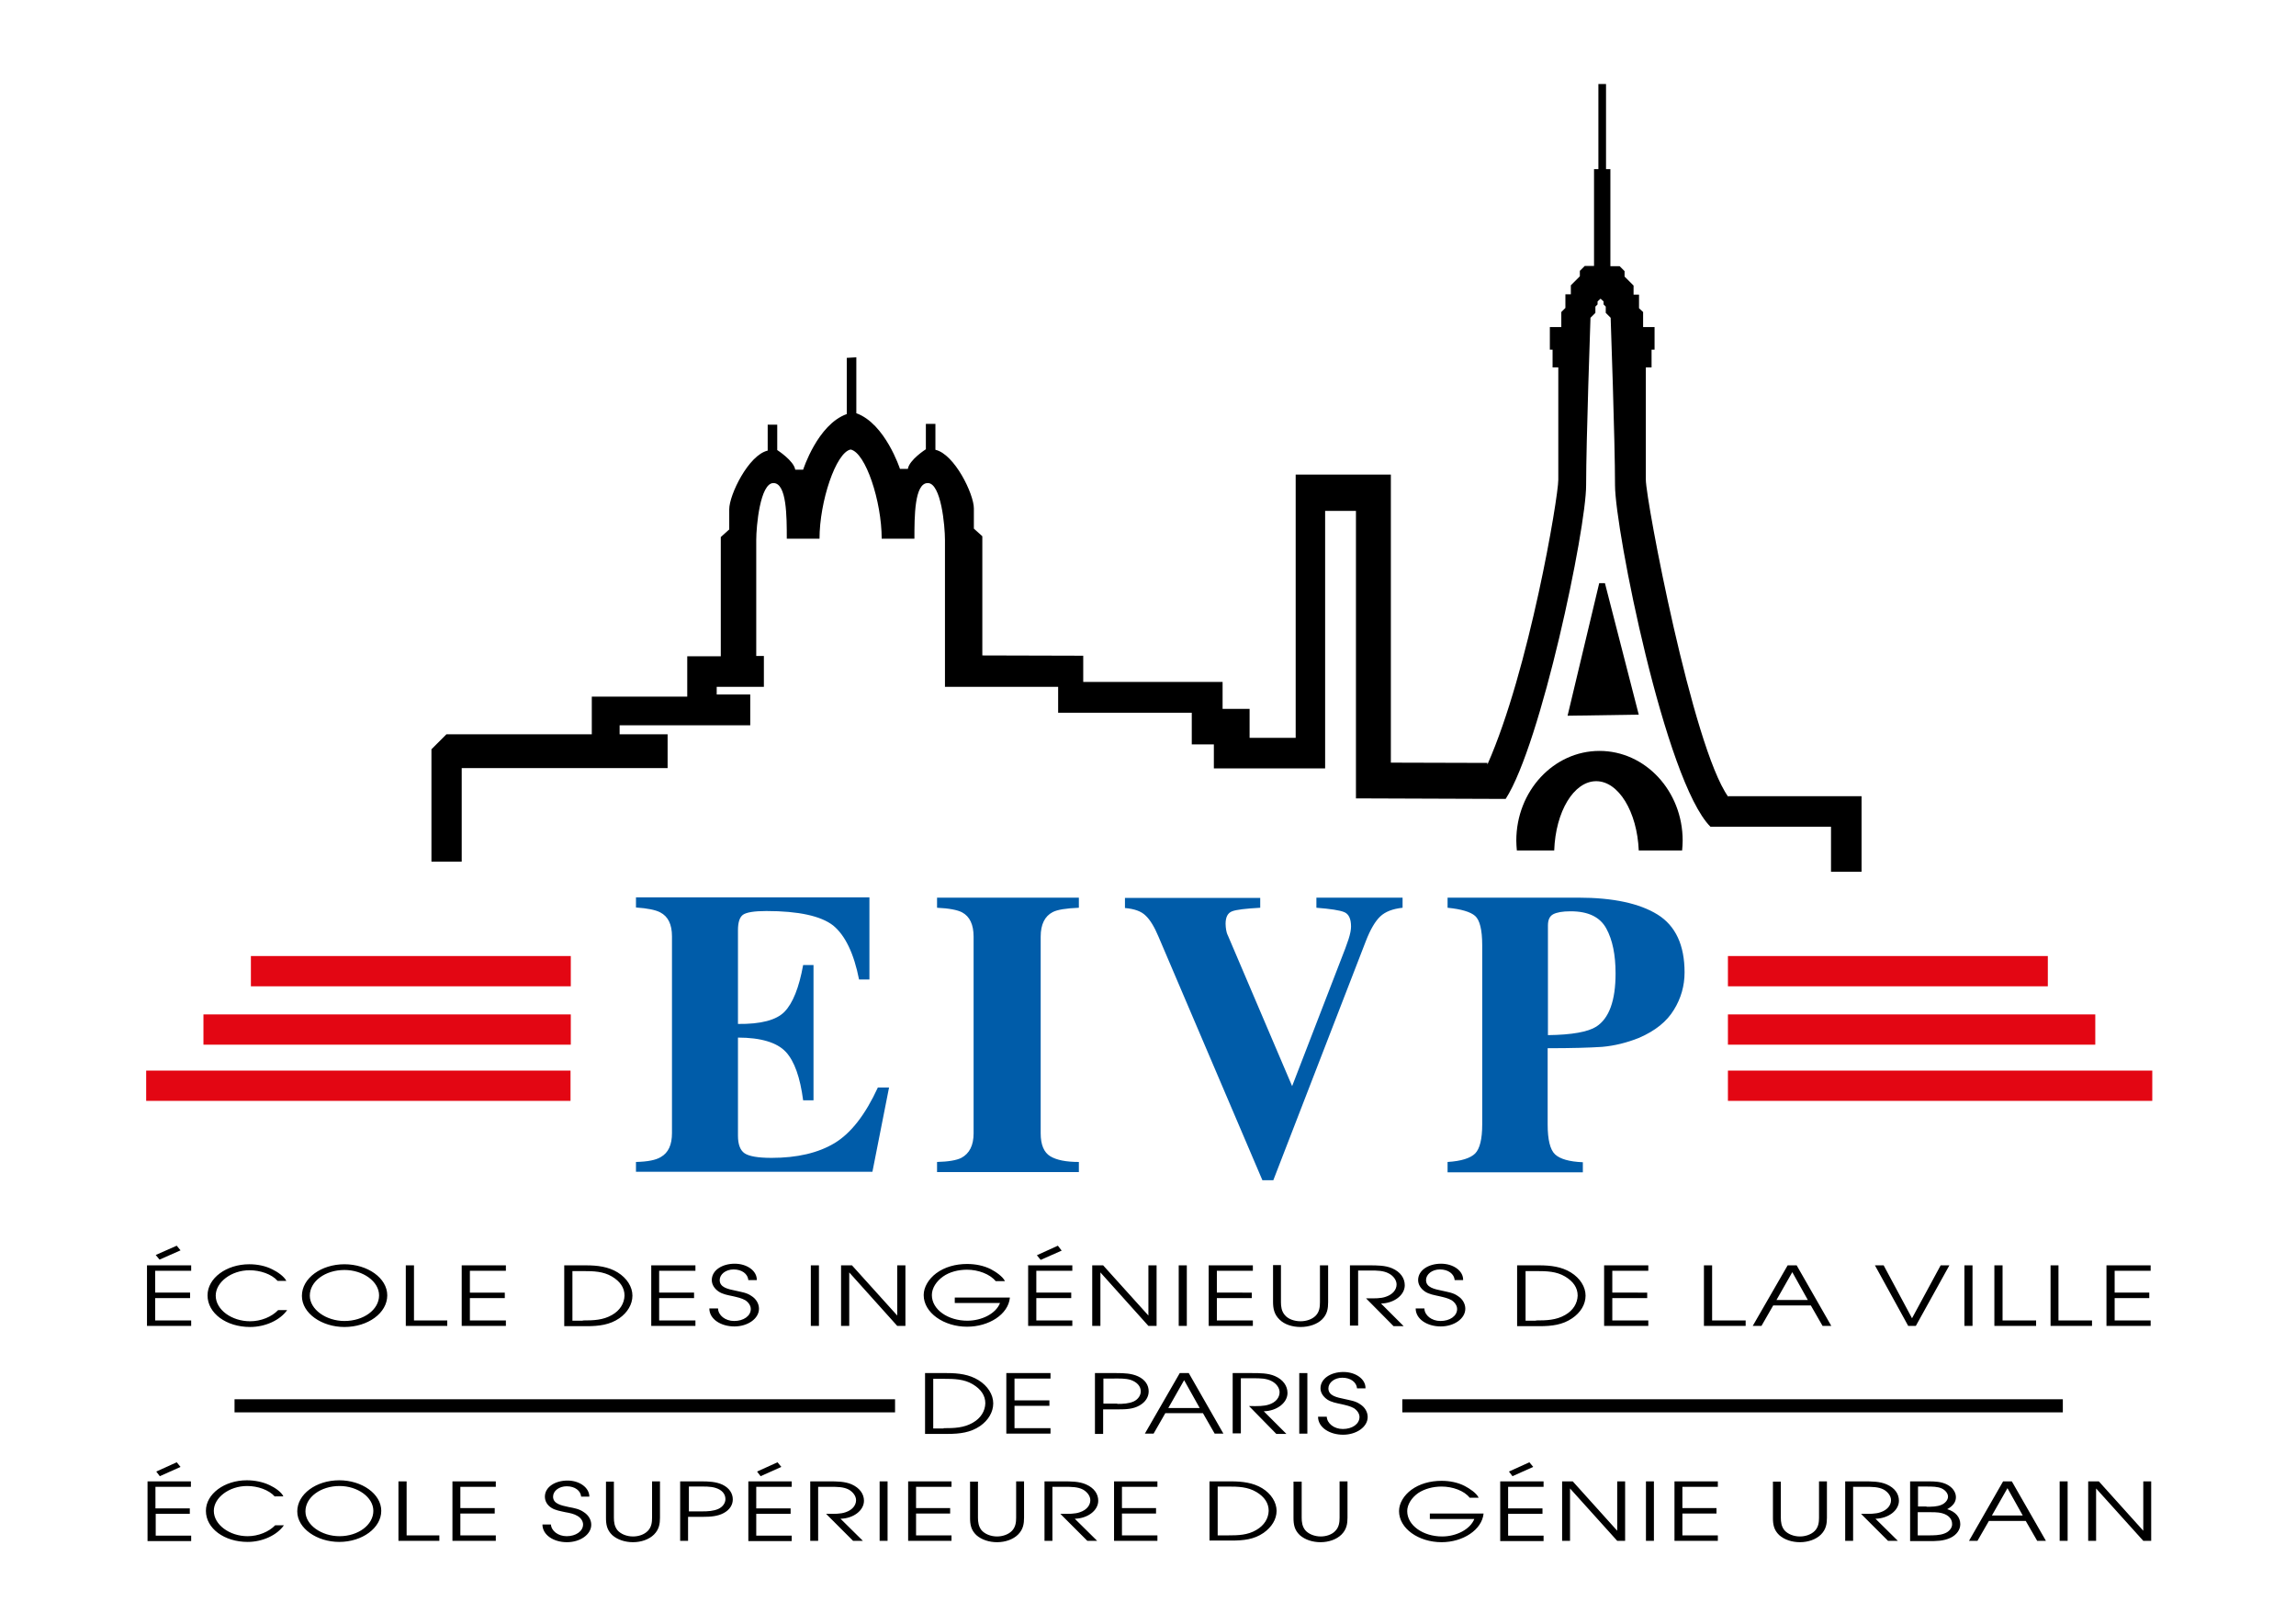 <svg id="Calque_1" xmlns="http://www.w3.org/2000/svg" viewBox="0 0 841.9 595.3"><style>.st0{stroke-width:2.97}.st0,.st1,.st2{fill:none;stroke:#000;stroke-miterlimit:10}.st1{stroke-width:2.971}.st2{stroke-width:2.966}.st3{fill:none;stroke-width:2.909}.st3,.st4,.st5{stroke:#000;stroke-miterlimit:10}.st4{fill:none;stroke-width:2.915}.st5{stroke-width:2.921}.st5,.st6{fill:none}.st7{fill:#e30613}.st8{fill:#005ca9}</style><path d="M339.2 503.4h8c4.3 0 8.2.5 11.6 2.6 3.4 2.1 5.4 5.3 5.4 8.5s-1.8 6.2-4.8 8.3c-3.5 2.4-7.4 2.9-12 2.9h-8.2v-22.3zm6.8 20.2c3.9 0 7.4-.1 10.7-2 3-1.7 4.5-4.3 4.6-7.1 0-2.9-1.6-5.2-4.6-7-3.2-1.9-6.7-2-10.7-2h-3.8v18.2h3.8zm23-20.2h16.2v2H372v8h12.8v2H372v8.2h13.2v2H369zm32.6 0h7.8c2.8 0 5.5.1 7.9 1.2 2.6 1.2 3.9 3.2 3.9 5.5 0 2-1.1 3.9-3.4 5.2-2.3 1.3-4.9 1.4-7.7 1.4h-5.6v9h-3v-22.3zm8.1 11.3c2.1 0 4.2-.1 6-.9 1.7-.8 2.6-2.3 2.6-3.7 0-1.9-1.4-3.4-3.7-4.2-2-.6-4.1-.5-6.2-.5h-3.8v9.2h5.1zm22.9-11.3h3.3l12.7 22.2h-3.2l-4.3-7.5h-13.8l-4.3 7.5h-3.2l12.8-22.2zm7.3 12.8l-5.7-10.2-5.8 10.2h11.5zm12.2-12.8h7c2.8 0 5.9 0 8.4 1.1 3 1.3 4.6 3.6 4.6 6.2 0 3.6-3.9 6.6-8.7 6.7l8.3 8.3H468l-10-10.2h.9c2.1 0 4.5.1 6.5-.6 2.4-.8 3.8-2.5 3.8-4.5 0-1.5-1.1-3.1-2.8-4-2-1.1-4.4-1.1-6.7-1.1H455v20.2h-3v-22.1z"/><path class="st0" d="M477.9 525.6v-22.2"/><path d="M486.5 519.4c.1 2.4 2.6 4.5 5.9 4.5 3.4 0 6.1-1.8 6.1-4.4 0-1.2-.8-2.4-2-3.2-1.4-.8-2.9-1.1-4.6-1.5-1.8-.4-3.7-.7-5.2-1.7-1.6-1.1-2.5-2.6-2.5-4.1 0-3.6 3.8-6 8.4-6 4.5 0 8.2 2.6 8.1 6h-3.1c-.2-2.3-2.4-3.9-5.4-3.9-2.9 0-5.1 1.8-5.1 3.9 0 2.7 3 3.3 5.9 3.9 2.1.5 4 .7 5.7 1.9 1.8 1.1 2.8 2.9 2.8 4.7 0 3.7-4.2 6.5-9 6.5-5 0-9.2-2.7-9.2-6.6h3.2zM54.1 543.1H70v2H57v7.9h12.6v2H57.1v8h13v2h-16v-21.9zm10.7-7l1.4 1.7-7.6 3.4-1.3-1.7 7.5-3.4zm37-66.5c-2.2-2.5-6.4-3.9-10.3-3.9-6.7 0-12.4 4.4-12.4 9.3 0 5.2 5.9 9.4 12.6 9.4 4 0 7.9-1.6 10.3-4.1h3.3c-2.6 3.7-8 6.2-13.6 6.2-8.7 0-15.6-5-15.6-11.6 0-6.3 6.9-11.4 15.3-11.4 3 0 6 .6 8.5 1.9 1.9.9 4.3 2.6 5.1 4.2h-3.2zm40.2 5.3c0 6.5-7.1 11.6-15.7 11.6-8.3 0-15.6-5-15.6-11.4 0-6.5 7.1-11.6 15.6-11.6 8.4 0 15.7 5 15.7 11.4m-3 0c0-5.1-5.9-9.3-12.7-9.3-7.1 0-12.7 4.2-12.7 9.4 0 5.1 6 9.3 12.7 9.3 7 0 12.7-4.1 12.7-9.4m9.8-11h3v20.2H164v2h-15.2zm20.5 0h16.2v2h-13.2v8h12.8v2h-12.8v8.2h13.2v2h-16.2zm37.6 0h8c4.2 0 8.2.5 11.6 2.6 3.4 2.1 5.4 5.3 5.4 8.5s-1.8 6.2-4.8 8.3c-3.5 2.4-7.4 2.9-12 2.9h-8.2v-22.3zm6.8 20.2c3.9 0 7.4-.1 10.7-2 3-1.7 4.5-4.3 4.6-7.1 0-2.9-1.6-5.2-4.6-7-3.2-1.9-6.7-2-10.7-2h-3.8v18.2h3.8zm25.1-20.2H255v2h-13.3v8h12.8v2h-12.8v8.2H255v2h-16.2zm24.5 15.9c.1 2.4 2.6 4.5 5.9 4.5 3.4 0 6.1-1.8 6.1-4.4 0-1.2-.8-2.4-2-3.2-1.4-.8-2.9-1.1-4.6-1.5-1.9-.4-3.7-.7-5.2-1.7-1.6-1.1-2.5-2.6-2.5-4.2 0-3.6 3.8-6 8.4-6 4.5 0 8.2 2.6 8.1 6h-3.1c-.2-2.3-2.4-3.9-5.4-3.9-2.9 0-5.1 1.8-5.1 3.9 0 2.7 3 3.3 5.9 3.9 2.1.5 4 .7 5.7 1.9 1.8 1.1 2.8 2.9 2.8 4.7 0 3.7-4.2 6.5-9 6.5-5 0-9.2-2.7-9.2-6.6h3.2z"/><path class="st1" d="M298.8 486.1v-22.2"/><path d="M308.4 463.9h4l16.6 18.4v-18.4h3v22.2h-3l-17.6-19.6v19.6h-3zm61.9 11.9c-.6 6.1-7.7 10.6-15.7 10.6-8.5 0-15.9-5.1-15.9-11.6 0-2.9 1.8-5.9 4.6-8 3.1-2.3 7.1-3.4 11.3-3.4 3.1 0 6.1.6 8.7 1.9 1.9 1 4.4 2.7 5.2 4.4h-3.4c-2.1-2.6-6.4-4.2-10.5-4.2-3.2 0-6.4.8-8.8 2.5-2.4 1.7-4.1 4.2-4.1 6.8 0 5.4 6 9.4 13 9.4 5.3 0 10.5-2.6 12-6.5h-16.6v-2h20.2zm6.7-11.9h16.2v2H380v8h12.8v2H380v8.2h13.2v2H377v-22.2zm10.9-7.2l1.4 1.8-7.7 3.4-1.4-1.7 7.7-3.5zm12.6 7.2h4l16.6 18.4v-18.4h3v22.2h-3l-17.6-19.6v19.6h-3z"/><path class="st1" d="M433.7 486.1v-22.2"/><path d="M443.2 463.9h16.2v2h-13.2v8H459v2h-12.8v8.2h13.2v2h-16.2zm26.5 0v13.5c0 1.6.2 3.3 1.4 4.7 1.2 1.5 3.5 2.3 5.8 2.3 2.1 0 4.2-.7 5.5-2 1.4-1.4 1.6-3.2 1.6-5v-13.5h3v13.5c0 2.3-.3 4.4-2.2 6.3-1.8 1.8-4.8 2.8-7.9 2.8-3 0-5.9-.9-7.7-2.7-2-1.9-2.4-4.1-2.4-6.5v-13.5h2.9zm25.3 0h7.1c2.8 0 5.9 0 8.4 1.1 3 1.3 4.6 3.6 4.6 6.2 0 3.6-3.9 6.6-8.7 6.7l8.3 8.3H511L500.9 476h.9c2.1 0 4.5.1 6.4-.6 2.4-.8 3.9-2.5 3.9-4.5 0-1.5-1.1-3.1-2.8-4-2-1.1-4.4-1.1-6.7-1.1H498V486h-3v-22.1zm27.3 15.9c.1 2.4 2.6 4.5 5.9 4.5 3.4 0 6.1-1.8 6.1-4.4 0-1.2-.8-2.4-2-3.2-1.4-.8-2.9-1.1-4.6-1.5-1.8-.4-3.7-.7-5.2-1.7-1.6-1.1-2.5-2.6-2.5-4.2 0-3.6 3.8-6 8.4-6 4.5 0 8.2 2.6 8.1 6h-3.1c-.2-2.3-2.4-3.9-5.4-3.9-2.9 0-5.1 1.8-5.1 3.9 0 2.7 3 3.3 5.9 3.9 2.1.5 4 .7 5.7 1.9 1.8 1.1 2.8 2.9 2.8 4.7 0 3.7-4.2 6.5-9 6.5-5 0-9.2-2.7-9.2-6.6h3.2zm34.1-15.9h8c4.2 0 8.2.5 11.6 2.6 3.4 2.1 5.4 5.3 5.4 8.5s-1.8 6.2-4.9 8.3c-3.5 2.4-7.4 2.9-12 2.9h-8.2v-22.3zm6.8 20.2c3.9 0 7.4-.1 10.7-2 3-1.7 4.5-4.3 4.6-7.1 0-2.9-1.6-5.2-4.6-7-3.2-1.9-6.7-2-10.7-2h-3.8v18.2h3.8zm25-20.2h16.2v2h-13.2v8H604v2h-12.8v8.2h13.2v2h-16.2zm36.6 0h3v20.2h12.3v2h-15.3zm30.7 0h3.3l12.7 22.2h-3.2l-4.3-7.5h-13.8l-4.3 7.5h-3.2l12.8-22.2zm7.4 12.7l-5.7-10.2-5.8 10.2h11.5zm24.6-12.7h3.2l10.4 19.4 10.5-19.4h3.2l-12.3 22.2h-2.8z"/><path class="st2" d="M721.8 486.1v-22.2"/><path d="M731.3 463.9h3v20.2h12.3v2h-15.3zm20.6 0h2.9v20.2h12.3v2h-15.2zm20.5 0h16.2v2h-13.2v8h12.7v2h-12.7v8.2h13.2v2h-16.2zm-718.5 0h16.2v2H56.9v8h12.8v2H56.9v8.2h13.2v2H53.9v-22.2zm10.9-7.2l1.4 1.7-7.7 3.4-1.4-1.7 7.7-3.4zm36 92c-2.2-2.5-6.3-3.9-10.2-3.9-6.6 0-12.2 4.3-12.2 9.1 0 5.1 5.8 9.3 12.4 9.3 3.9 0 7.8-1.6 10.1-4h3.2c-2.5 3.6-7.8 6.1-13.3 6.1-8.5 0-15.3-4.9-15.3-11.4 0-6.2 6.8-11.2 15-11.2 2.9 0 5.9.6 8.4 1.8 1.9.9 4.3 2.5 5 4.1h-3.1zm39 5.2c0 6.3-7 11.4-15.4 11.4-8.1 0-15.4-4.9-15.4-11.2 0-6.3 6.9-11.4 15.4-11.4 8.3 0 15.4 5 15.4 11.2m-2.9 0c0-5-5.8-9.1-12.4-9.1-6.9 0-12.5 4.1-12.5 9.3 0 5 5.9 9.1 12.5 9.1 6.8 0 12.4-4.1 12.4-9.3m9.2-10.8h3v19.8h12v2h-15zm19.8 0h15.9v2h-13v7.8h12.6v2h-12.6v8h13v2h-15.9zm36.1 15.7c.1 2.4 2.6 4.4 5.8 4.4 3.3 0 6-1.8 6-4.3 0-1.2-.8-2.4-2-3.1-1.3-.8-2.8-1.1-4.5-1.4-1.8-.4-3.7-.7-5.1-1.6-1.6-1-2.4-2.5-2.4-4.1 0-3.5 3.7-5.9 8.3-5.9 4.4 0 8 2.6 8 5.9h-3c-.2-2.2-2.3-3.8-5.3-3.8-2.8 0-5 1.7-5 3.8 0 2.6 2.9 3.2 5.7 3.8 2.1.4 3.9.7 5.6 1.9 1.7 1.1 2.7 2.8 2.7 4.6 0 3.6-4.1 6.4-8.9 6.4-5 0-9-2.7-9-6.5h3.1zm23.1-15.7v13.3c0 1.6.2 3.2 1.3 4.6 1.2 1.4 3.4 2.3 5.7 2.3 2.1 0 4.1-.7 5.4-2 1.4-1.4 1.6-3.2 1.6-4.9v-13.3h2.9v13.3c0 2.2-.3 4.3-2.2 6.2-1.8 1.8-4.7 2.8-7.7 2.8-2.9 0-5.7-.9-7.6-2.6-2-1.9-2.3-4-2.3-6.3v-13.3h2.9zm24.4 0h7.6c2.7 0 5.4.1 7.8 1.2 2.5 1.2 3.8 3.2 3.8 5.4 0 2-1.1 3.8-3.3 5-2.2 1.2-4.8 1.4-7.6 1.4h-5.5v8.8h-2.9v-21.8zm8 11c2 0 4.1-.1 5.9-.9 1.7-.8 2.6-2.2 2.6-3.6 0-1.9-1.3-3.4-3.6-4.1-1.9-.6-4.1-.5-6.1-.5h-3.7v9.1h4.9zm16.9-11h15.9v2h-13v7.9h12.6v2h-12.6v8h13v2h-15.9v-21.9zm10.7-7l1.4 1.7-7.6 3.4-1.3-1.7 7.5-3.4zm12 7h6.9c2.8 0 5.8 0 8.3 1.1 2.9 1.3 4.5 3.5 4.5 6 0 3.6-3.9 6.5-8.6 6.6l8.2 8.1h-3.6l-9.9-9.9h.9c2 0 4.4.1 6.3-.6 2.4-.8 3.8-2.5 3.8-4.4 0-1.5-1.1-3-2.7-3.9-1.9-1-4.3-1-6.6-1H300v19.8h-2.9v-21.8z"/><path class="st3" d="M324 564.9v-21.8"/><path d="M333 543.1h15.9v2h-13v7.8h12.5v2h-12.5v8h13v2H333zm25.6 0v13.3c0 1.6.2 3.2 1.3 4.6 1.2 1.4 3.4 2.3 5.7 2.3 2 0 4.1-.7 5.4-2 1.4-1.4 1.6-3.2 1.6-4.9v-13.3h2.9v13.3c0 2.2-.3 4.3-2.2 6.2-1.8 1.8-4.7 2.8-7.7 2.8-2.9 0-5.7-.9-7.6-2.6-2-1.9-2.3-4-2.3-6.3v-13.3h2.9zm24.4 0h6.9c2.8 0 5.8 0 8.3 1.1 3 1.3 4.5 3.5 4.5 6 0 3.6-3.9 6.5-8.6 6.6l8.2 8.1h-3.6l-9.9-9.9h.9c2 0 4.4.1 6.3-.6 2.4-.8 3.8-2.5 3.8-4.4 0-1.5-1.1-3-2.7-3.9-1.9-1-4.3-1-6.6-1h-4.6v19.8H383v-21.8zm293.6 0h6.9c2.8 0 5.8 0 8.3 1.1 3 1.3 4.5 3.5 4.5 6 0 3.6-3.9 6.5-8.6 6.6l8.2 8.1h-3.6l-9.9-9.9h.9c2 0 4.4.1 6.3-.6 2.4-.8 3.8-2.5 3.8-4.4 0-1.5-1.1-3-2.7-3.9-1.9-1-4.3-1-6.6-1h-4.6v19.8h-2.9v-21.8zm-268.1 0h15.9v2h-13v7.8h12.5v2h-12.5v8h13v2h-15.9zm35.1 0h7.8c4.2 0 8.1.5 11.4 2.5 3.3 2 5.3 5.2 5.3 8.3 0 3.1-1.8 6-4.8 8.1-3.5 2.4-7.3 2.8-11.8 2.8h-8v-21.7zm6.6 19.8c3.9 0 7.3-.1 10.5-2 2.9-1.7 4.4-4.2 4.5-7 0-2.8-1.5-5.1-4.5-6.9-3.2-1.9-6.6-2-10.5-2h-3.7v17.9h3.7zm27.1-19.8v13.3c0 1.6.2 3.2 1.3 4.6 1.2 1.4 3.4 2.3 5.7 2.3 2 0 4.1-.7 5.3-2 1.4-1.4 1.6-3.2 1.6-4.9v-13.3h2.9v13.3c0 2.2-.3 4.3-2.2 6.2-1.8 1.8-4.7 2.8-7.7 2.8-2.9 0-5.7-.9-7.6-2.6-2-1.9-2.3-4-2.3-6.3v-13.3h3zm66.7 11.8c-.6 6-7.6 10.5-15.4 10.5-8.4 0-15.6-5-15.6-11.4 0-2.9 1.8-5.8 4.5-7.8 3-2.2 6.9-3.3 11.1-3.3 3 0 6 .6 8.5 1.9 1.9 1 4.3 2.6 5.1 4.3h-3.3c-2-2.6-6.3-4.1-10.3-4.1-3.1 0-6.2.8-8.6 2.4-2.4 1.7-4 4.2-4 6.6 0 5.3 5.9 9.3 12.8 9.3 5.2 0 10.3-2.6 11.8-6.4h-16.3v-2H544zm6.1-11.8H566v2h-13v7.9h12.6v2H553v8h13v2h-15.9v-21.9zm10.7-7l1.4 1.7-7.6 3.4-1.3-1.7 7.5-3.4zm12 7h3.9l16.3 18.1v-18.1h2.9v21.8H593l-17.3-19.2v19.2h-2.9z"/><path class="st4" d="M605 564.9v-21.8"/><path d="M614 543.1h15.9v2h-13v7.8h12.5v2h-12.5v8h13v2H614zm39 0v13.3c0 1.6.2 3.2 1.3 4.6 1.2 1.4 3.4 2.3 5.7 2.3 2 0 4.1-.7 5.4-2 1.4-1.4 1.6-3.2 1.6-4.9v-13.3h2.9v13.3c0 2.2-.3 4.3-2.2 6.2-1.8 1.8-4.7 2.8-7.7 2.8-2.9 0-5.7-.9-7.6-2.6-2-1.9-2.3-4-2.3-6.3v-13.3h2.9zm47.4 0h6.8c2.3 0 4.6.1 6.6 1.1 2.1 1 3.4 2.8 3.4 4.7 0 1.9-1.2 3.3-3.2 4.4 3.1.9 4.8 3 4.8 5.5 0 2-1.3 3.9-3.6 5-2.6 1.2-5.1 1.2-8 1.2h-6.8v-21.9zm6 9.3c1.8 0 3.9 0 5.5-.7 1.4-.6 2.4-1.8 2.4-3s-1-2.4-2.3-3c-1.5-.7-3.6-.7-5.3-.7h-3.4v7.3h3.1zm.5 10.5c2 0 4.4 0 6.1-.7 1.7-.6 2.9-2.1 2.8-3.5 0-1.9-1.4-3.3-3.6-3.9-1.8-.5-3.9-.4-5.9-.4h-3.1v8.5h3.7zm27.6-19.8h3.2l12.5 21.8H747l-4.2-7.3h-13.5l-4.2 7.3H722l12.5-21.8zm7.2 12.5l-5.6-10-5.7 10h11.3z"/><path class="st5" d="M756.7 564.9v-21.8"/><path d="M765.7 543.1h3.9l16.3 18.1v-18.1h2.9v21.8h-2.9l-17.3-19.2v19.2h-2.9zM86 513h242.2v4.8H86zm428.2 0h242.2v4.8H514.2z"/><path class="st6" d="M-1 0h842.9v594.3H-1z"/><path d="M574.8 262.4l11.6-48.6h2.1l12.4 48.2zm10.5 24c8.2 0 15 11.2 15.6 25.4h15.9c.1-1.2.2-2.4.2-3.6 0-18.2-13.7-32.9-30.5-32.9S556 290 556 308.2c0 1.2.1 2.4.2 3.6h13.7c.5-14.3 7.2-25.4 15.4-25.4"/><path d="M633.7 292.1c-13.1-18.3-30.2-108.8-30.2-116.2v-41.2h2.1v-6.5h1.1v-8.3h-4.2v-5.5L601 113v-5h-2v-3.3l-3.3-3.3v-2l-1.8-1.8h-3.4V62h-1.6V30.8h-2.8V62h-1.6v35.5h-3.4l-1.8 1.8v2l-3.3 3.3v3.3h-2v5l-1.5 1.5v5.5h-4.2v8.3h1v6.5h2.1v41.2c0 6.5-10.7 69.9-26 104.4v-.6l-35.4-.1V174h-34.9v96.5h-16.9v-10.6h-9.9V250h-51.1v-9.6l-37-.1v-43.7l-3.1-2.8v-7.4c0-5.3-7.1-19.9-14.1-21.5v-9.5h-3.5v9.3s-6.1 3.9-6.6 7.2H330s-5.4-16.6-16-20.4V131l-3.5.2v20.6c-10.7 3.8-16 20.4-16 20.4h-2.9c-.5-3.3-6.6-7.2-6.6-7.2v-9.3h-3.5v9.5c-7 1.6-14.1 16.2-14.1 21.5v7.4l-3.1 2.8v43.7H252v14.8h-35v13.8h-53.3l-5.5 5.5v41.2h11.1v-34.3h75.5v-12.4h-17.6v-3.3h47.9v-11.3h-12.3v-2.8h17.3v-11.3h-2.8v-42.6c0-4.9 1.4-20.8 6.3-20.8s4.9 12.3 4.9 20.4h12c0-13.6 6-31.6 11.4-32.7 5.5 1.1 11.4 19 11.4 32.7h12c0-8.1 0-20.4 4.9-20.4s6.3 15.8 6.3 20.8v53.9H388v9.5h49v11.6h8.1v8.8h40.8v-94.4h11.3v105.4l54.9.2c13-20.2 29.5-98.9 29.5-115 0-16.1 1.6-61.4 1.6-61.4l1.8-1.8v-2.3l.8-.8v-1.1l1.1-1 1.1 1v1.1l.8.8v2.3l1.8 1.8s1.6 45.3 1.6 61.4 18.4 108.6 35 125.2h44.2v16.5h11.2v-27.7h-48.9z"/><path class="st7" d="M92 350.5h117.3v11.1H92zm-17.4 21.4h134.7V383H74.6zm-21 20.6h155.6v11.1H53.6zm580-42h117.3v11.1H633.6zm0 21.4h134.7V383H633.6zm0 20.6h155.6v11.1H633.6z"/><path class="st8" d="M233.2 429.7V426c4.3-.1 7.3-.7 9.1-1.8 2.8-1.6 4.1-4.5 4.1-8.8v-72.1c0-4.4-1.4-7.3-4.3-8.8-1.7-.9-4.6-1.5-8.9-1.8V329h85.6v30.1H315c-1.9-9.6-5.1-16.2-9.5-19.8-4.5-3.5-12.7-5.3-24.5-5.3-4.5 0-7.4.5-8.6 1.4-1.2.9-1.8 2.8-1.8 5.6v34.4c8.4.1 14.1-1.4 17.1-4.5 3-3.1 5.3-8.8 6.8-17.1h3.8v49.6h-3.8c-1.1-8.4-3.2-14.4-6.4-17.8-3.2-3.4-9.1-5.2-17.5-5.2v36c0 3.1.8 5.3 2.4 6.4 1.6 1.1 4.9 1.7 9.9 1.7 9.4 0 17.1-1.8 23.1-5.4 6-3.6 11.3-10.4 15.9-20.4h4.1l-6.1 30.9h-86.7zm110.3-3.7c4.2-.1 7.2-.6 9-1.5 3-1.6 4.5-4.6 4.5-9v-72.1c0-4.4-1.4-7.4-4.2-8.9-1.7-.9-4.8-1.5-9.2-1.7v-3.7h52v3.7c-4.7.2-7.9.7-9.6 1.6-2.9 1.5-4.4 4.5-4.4 9v72.1c0 4.2 1.2 7 3.5 8.4 2.3 1.4 5.8 2.1 10.5 2.1v3.7h-52V426zm118.6-96.9v3.7c-5.3.3-8.8.7-10.3 1.3-1.6.6-2.4 2.1-2.4 4.6 0 .8.1 1.5.2 2.2.1.7.3 1.4.7 2.2l23.5 55.1 19.5-50.5c.4-1.1.8-2.3 1.2-3.4.6-1.9.9-3.4.9-4.6 0-2.8-.8-4.6-2.5-5.3-1.7-.7-5.1-1.2-10.2-1.6v-3.7h31.6v3.7c-3.6.4-6.3 1.4-8.2 3.2-1.8 1.7-3.6 4.7-5.3 9.1l-33.9 87.6h-4l-38.1-89.3c-1.5-3.6-3.1-6.2-4.7-7.7-1.6-1.6-4.1-2.5-7.6-2.8v-3.7h49.6zm68.7 96.9c5-.3 8.4-1.4 10.1-3.1 1.7-1.7 2.6-5.3 2.6-10.6v-65.8c0-5.6-.9-9.2-2.6-10.7-1.7-1.5-5.1-2.5-10.1-3v-3.7h48c12.7 0 22.4 2.1 29 6.2 6.6 4.1 9.9 11.2 9.9 21.2 0 4.9-1.3 9.5-3.9 13.7-2.6 4.3-6.8 7.7-12.8 10.3-4.5 1.8-9 2.9-13.5 3.3-4.5.3-11.2.5-20 .5v28c0 5.5.9 9.2 2.7 10.9 1.8 1.7 5.2 2.7 10.2 2.9v3.7h-49.6V426zm54.5-49.6c4.7-3 7.1-9.5 7.1-19.5 0-6.8-1.1-12.3-3.4-16.5-2.3-4.2-6.6-6.3-13.1-6.3-3 0-5.1.4-6.4 1.1-1.3.7-1.9 2.1-1.9 4.1v40.2c8.8-.1 14.7-1.2 17.7-3.1"/><path class="st6" d="M0 595.3V0h841.9"/></svg>
